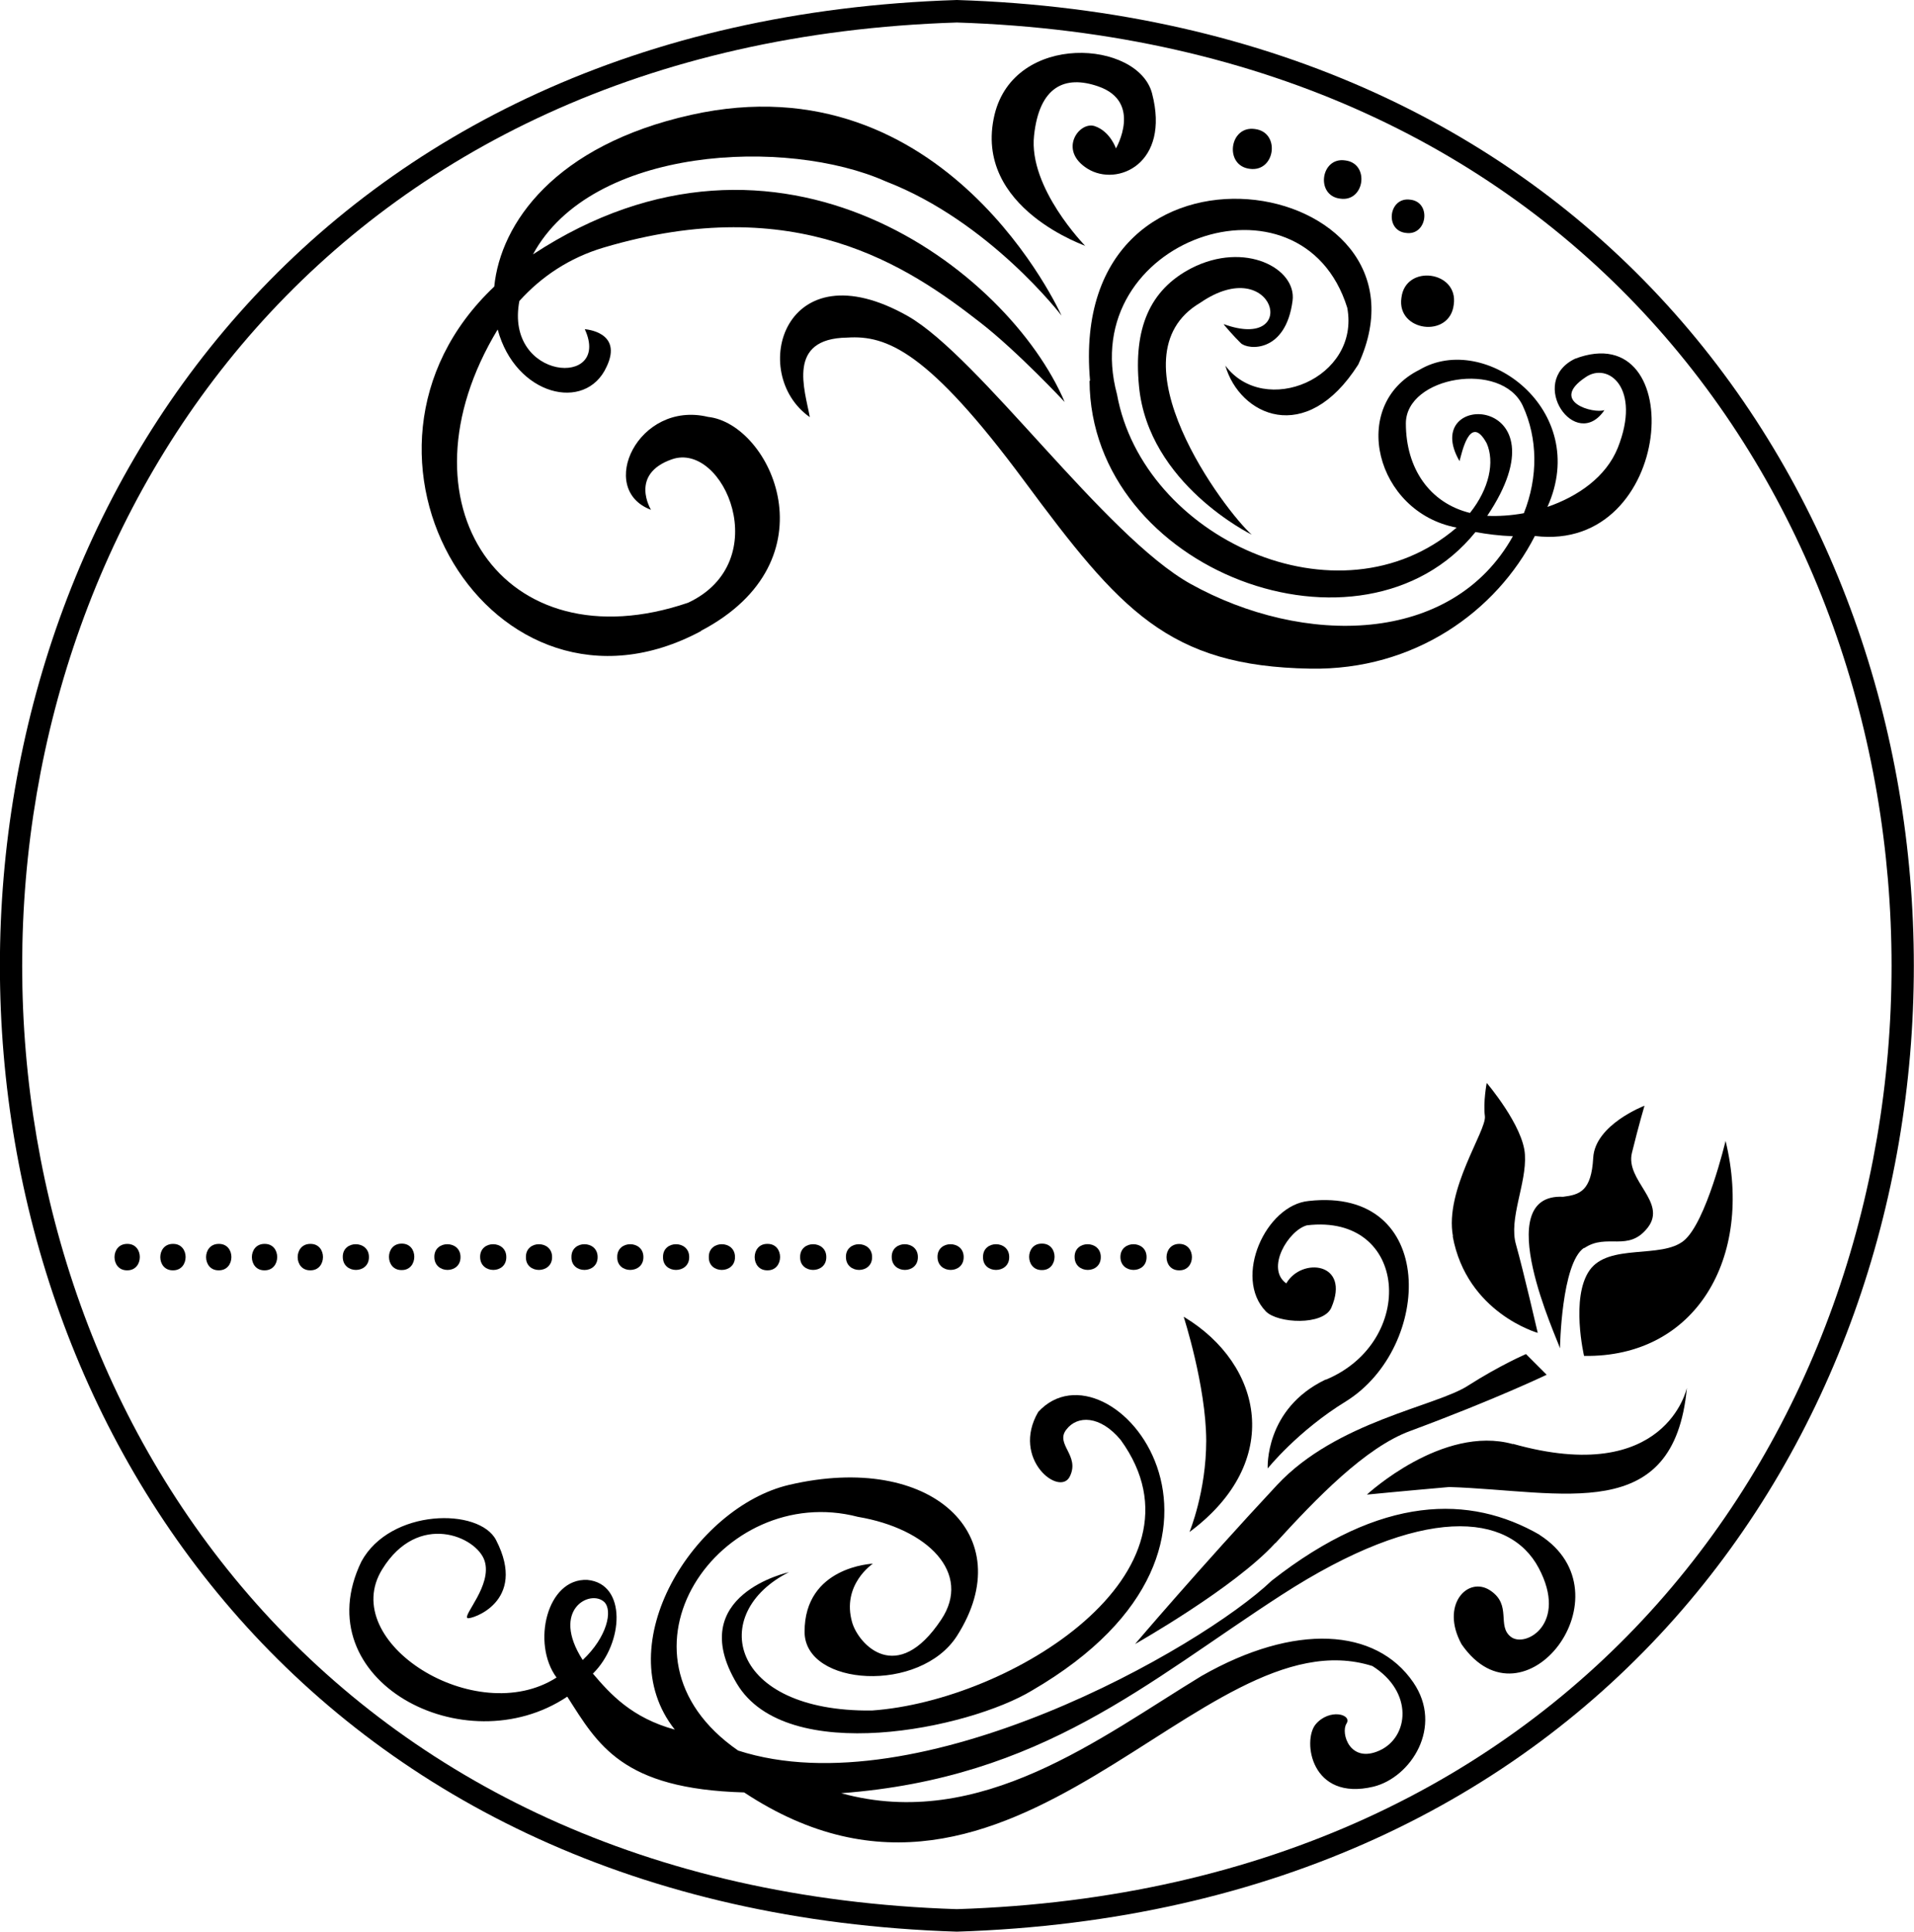<?xml version="1.0" encoding="UTF-8"?><svg id="b" xmlns="http://www.w3.org/2000/svg" viewBox="0 0 73.15 73.81"><g id="c"><path d="M36.57,0c-48.77,1.55-48.76,72.26,0,73.81,48.77-1.55,48.76-72.26,0-73.81M36.57,72.95c-47.63-1.52-47.63-70.58,0-72.09,47.64,1.52,47.62,70.58,0,72.09"/><path d="M58.85,58.65c-2.67-1.54-6.05-1.54-10.25,1.75-2.69,2.57-13.49,8.72-20.39,6.49-5.32-3.68-.66-10.3,4.58-8.93,2.67.45,4.37,2.15,3.18,3.93-1.69,2.54-3.15.95-3.4.11-.42-1.45.79-2.25.79-2.25,0,0-2.62.1-2.61,2.61.01,2.08,4.42,2.36,5.83.14,2.43-3.82-.97-7.04-6.43-5.76-3.6.85-6.94,6.1-4.36,9.35-1.64-.45-2.46-1.35-3.13-2.14,1.18-1.16,1.3-3.44-.21-3.58-1.55-.08-2.14,2.43-1.18,3.73-3.08,1.98-8.39-1.36-6.66-4.14,1.37-2.22,3.61-1.25,3.91-.32.3.93-.85,2.09-.65,2.19.12.06,2.31-.61,1.09-2.98-.64-1.25-4.05-1.21-5.15.82-2.19,4.53,3.94,7.79,7.87,5.16,1.17,1.83,2.08,3.53,6.76,3.66,10.3,6.8,17.44-6.91,24.01-4.83,1.58.99,1.4,2.72.27,3.23-1.13.51-1.49-.67-1.26-1.03.23-.36-.66-.59-1.18.03-.51.62-.18,2.95,2.21,2.38,1.43-.35,2.69-2.29,1.52-3.99-1.42-2.07-4.52-2.28-8.09-.24-3.84,2.33-8.44,5.95-13.77,4.48,7.69-.58,11.7-4.26,16.82-7.57,5.41-3.5,8.72-3.15,9.84-1.03,1.12,2.12-.5,3.05-1.06,2.63-.56-.42.05-1.22-.8-1.78-.85-.56-1.92.55-1.09,2.06,2.38,3.43,6.5-1.93,2.98-4.18M22.27,63.43c-1.24-1.93.29-2.71.82-2.22.34.32.11,1.35-.82,2.22"/><path d="M30.17,60.07s-4.04.86-2.01,4.26c1.89,3.18,8.87,1.73,11.29.26,9.67-5.63,2.97-13.61.23-10.64-1.05,1.8.83,3.27,1.21,2.46.39-.8-.57-1.22-.14-1.78.42-.56,1.3-.55,2.08.39,3.67,5.06-4.19,9.97-9.51,10.34-5.46.06-6.28-3.73-3.16-5.29"/><path d="M65.95,43.59s-.74,3.12-1.6,3.82c-.86.7-2.87.09-3.6,1.13-.73,1.04-.21,3.27-.21,3.27,4.27.07,6.49-3.75,5.41-8.21"/><path d="M60.55,47.69c.87-.59,1.68.18,2.43-.79.74-.97-.87-1.79-.61-2.85.26-1.06.48-1.8.48-1.8,0,0-1.89.72-1.96,1.99-.07,1.28-.52,1.41-1.15,1.49-2.84-.14-.21,5.45-.12,5.79,0,0,.05-3.25.92-3.84"/><path d="M55.52,47.24c.54,2.93,3.25,3.69,3.25,3.69,0,0-.55-2.38-.83-3.37-.29-.99.41-2.34.34-3.44-.06-1.1-1.46-2.74-1.46-2.74,0,0-.14.73-.07,1.27.07.55-1.55,2.82-1.22,4.59"/><path d="M41.64,14.55c.04,7.28,10.43,11.13,14.75,5.78.44.08.91.14,1.43.16-2.33,4.18-8.02,4.21-12.32,1.82-3.28-1.83-8.06-8.66-10.8-10.23-4.73-2.68-6.13,2.19-3.75,3.86-.19-1.05-.9-3.01,1.43-3.04,1.51-.1,3.1.53,6.76,5.47,3.66,4.94,5.51,7.09,10.94,7.18,3.98.07,7.11-2.19,8.58-5.07,5.36.66,5.92-8.44,1.53-6.77-1.83.89.03,3.58,1.13,1.96-.41.15-2.12-.32-.73-1.25.86-.61,2.15.4,1.24,2.69-.45,1.12-1.53,1.86-2.69,2.26,1.67-3.7-2.39-6.72-4.89-5.24-2.72,1.35-1.68,5.45,1.42,6.03-4.51,3.87-11.99.37-12.98-5.09-1.6-5.94,7.06-8.89,8.8-3.31.5,2.69-3.16,4.21-4.66,2.21.54,1.89,3.07,3.12,5.08-.04,3.36-7.28-11.18-9.77-10.25.62M53.73,16.18c0-1.8,3.66-2.42,4.47-.67.57,1.24.59,2.71.04,4.1-.49.09-.97.12-1.4.1,3.14-4.67-2.64-4.82-1.06-2.09.08-.26.39-1.87,1.04-.68.31.71.1,1.73-.64,2.66-1.54-.38-2.45-1.7-2.45-3.42"/><path d="M46.77,12.4s.37.44.65.71c.28.27,1.72.38,1.98-1.62.16-1.23-1.82-2.29-3.87-1.24-1.6.83-2.21,2.31-2,4.5.35,3.75,4.31,5.68,4.31,5.68-1-.87-5.46-6.8-1.97-8.86,2.84-1.95,3.85,1.88.91.82"/><path d="M26.78,24.11c5.14-2.69,2.68-7.92.28-8.18-2.67-.64-4.27,2.77-2.18,3.55,0,0-.84-1.36.8-1.93,1.98-.69,3.96,3.91.62,5.48-7.07,2.41-11.29-3.81-7.28-10.44.68,2.53,3.36,3.18,4.16,1.43.65-1.35-.83-1.44-.83-1.44,1.04,2.25-3.08,1.97-2.5-1.08.84-.93,1.91-1.65,3.22-2.04,7.35-2.18,11.62.7,14.39,2.86,1.42,1.1,3.23,3.04,3.23,3.04-2.14-5.03-10.91-11.82-20.32-5.64,2.24-4.14,9.71-4.47,13.48-2.79,3.97,1.53,6.72,5.13,6.72,5.13,0,0-4.4-9.85-14.16-7.67-5.2,1.16-7.28,4.14-7.52,6.56-6.75,6.38-.04,17.43,7.91,13.16"/><path d="M48.74,58.97c1.57-1.72,3.44-3.66,5.15-4.29,3.29-1.22,5.22-2.15,5.22-2.15l-.79-.79s-1,.43-2.22,1.21c-1.22.79-5.02,1.36-7.29,3.79-2.93,3.14-5.43,6.08-5.43,6.08,0,0,3.79-2.14,5.36-3.86"/><path d="M57.82,55.18c-2.69-.75-5.58,1.93-5.58,1.93,0,0,1.43-.14,3.15-.29,4.34.14,8.59,1.48,9.08-3.79,0,0-.79,3.79-6.65,2.14"/><path d="M45.24,50.32s.85,2.63.86,4.72c0,1.96-.64,3.5-.64,3.5,3.61-2.68,2.81-6.4-.21-8.22"/><path d="M50.67,52.71c-2.35,1.12-2.22,3.4-2.22,3.4,0,0,1.14-1.43,3-2.57,3.31-2.07,3.5-8.2-1.43-7.65-1.64.15-2.9,2.92-1.64,4.22.45.46,2.19.55,2.5-.14.75-1.74-1.14-1.94-1.72-.93-.8-.57.08-2.03.79-2.22,3.88-.46,4.21,4.45.72,5.9"/><path d="M41.48,9.4s-2.18-2.22-1.96-4.22c.2-1.88,1.18-2.32,2.45-1.88,1.71.59.68,2.37.68,2.37,0,0-.22-.65-.81-.85-.59-.2-1.42.92-.27,1.63,1.14.7,3.16-.2,2.46-2.88-.53-2.03-5.25-2.36-6.02.81-.86,3.61,3.64,5.06,3.48,5.02"/><path d="M53.56,11.38c-.19,1.29,1.85,1.56,2,.26.19-1.29-1.85-1.56-2-.26"/><path d="M47.76,6.45c.98.14,1.19-1.4.2-1.52-.98-.14-1.18,1.4-.2,1.52"/><path d="M51.22,7.59c.94.14,1.14-1.35.19-1.46-.94-.14-1.14,1.35-.19,1.46"/><path d="M53.73,8.9c.82.12.99-1.18.17-1.27-.83-.12-.99,1.18-.17,1.27"/><path d="M38.57,48.03c0-.65-1.01-.65-1,0-.02.66,1.01.66,1,0"/><path d="M39.82,48.53c.64.01.65-1.02,0-1.01-.65-.01-.65,1.02,0,1.01"/><path d="M43.82,48.03c0-.65-1-.65-1,0,0,.66,1.01.66,1,0"/><path d="M45.07,47.53c-.65,0-.65,1.02,0,1.01.64.01.65-1.01,0-1.01"/><path d="M42.07,48.03c0-.65-1.01-.65-1,0,0,.66,1.01.66,1,0"/><path d="M16.6,48.03c0,.66,1.01.66,1,0,0-.65-1.01-.65-1,0"/><path d="M4.86,47.53c-.65,0-.64,1.02,0,1.01.64.01.65-1.02,0-1.01"/><path d="M15.35,48.53c.64.01.65-1.02,0-1.01-.65,0-.64,1.02,0,1.01"/><path d="M18.35,48.03c0,.66,1.01.66,1,0,0-.65-1.01-.65-1,0"/><path d="M20.1,48.03c-.02.66,1.01.66,1,0,0-.65-1.01-.65-1,0"/><path d="M6.61,47.53c-.65,0-.64,1.02,0,1.01.64.01.65-1.02,0-1.01"/><path d="M8.36,47.53c-.65,0-.64,1.02,0,1.01.64.01.65-1.02,0-1.01"/><path d="M11.86,47.53c-.65,0-.64,1.02,0,1.01.64.01.65-1.02,0-1.01"/><path d="M14.1,48.03c0-.65-1.01-.65-1,0,0,.66,1.01.66,1,0"/><path d="M10.11,47.53c-.65,0-.64,1.02,0,1.01.64.01.65-1.02,0-1.01"/><path d="M21.84,48.03c-.02.66,1.01.66,1,0,0-.65-1.01-.65-1,0"/><path d="M32.33,48.03c0,.66,1.01.66,1,0,0-.65-1.01-.65-1,0"/><path d="M30.58,48.03c-.02.66,1.01.66,1,0,0-.65-1.01-.65-1,0"/><path d="M29.33,47.53c-.65-.01-.65,1.02,0,1.01.64.01.65-1.02,0-1.01"/><path d="M34.08,48.03c0,.66,1.01.66,1,0,0-.65-1.01-.65-1,0"/><path d="M23.59,48.03c-.02.66,1.01.66,1,0,0-.65-1.01-.65-1,0"/><path d="M35.83,48.03c0,.66,1.01.66,1,0,0-.65-1.01-.65-1,0"/><path d="M27.09,48.03c-.02.66,1.01.66,1,0,0-.65-1.01-.65-1,0"/><path d="M25.34,48.03c-.02.66,1.01.66,1,0,0-.65-1.01-.65-1,0"/></g></svg>
